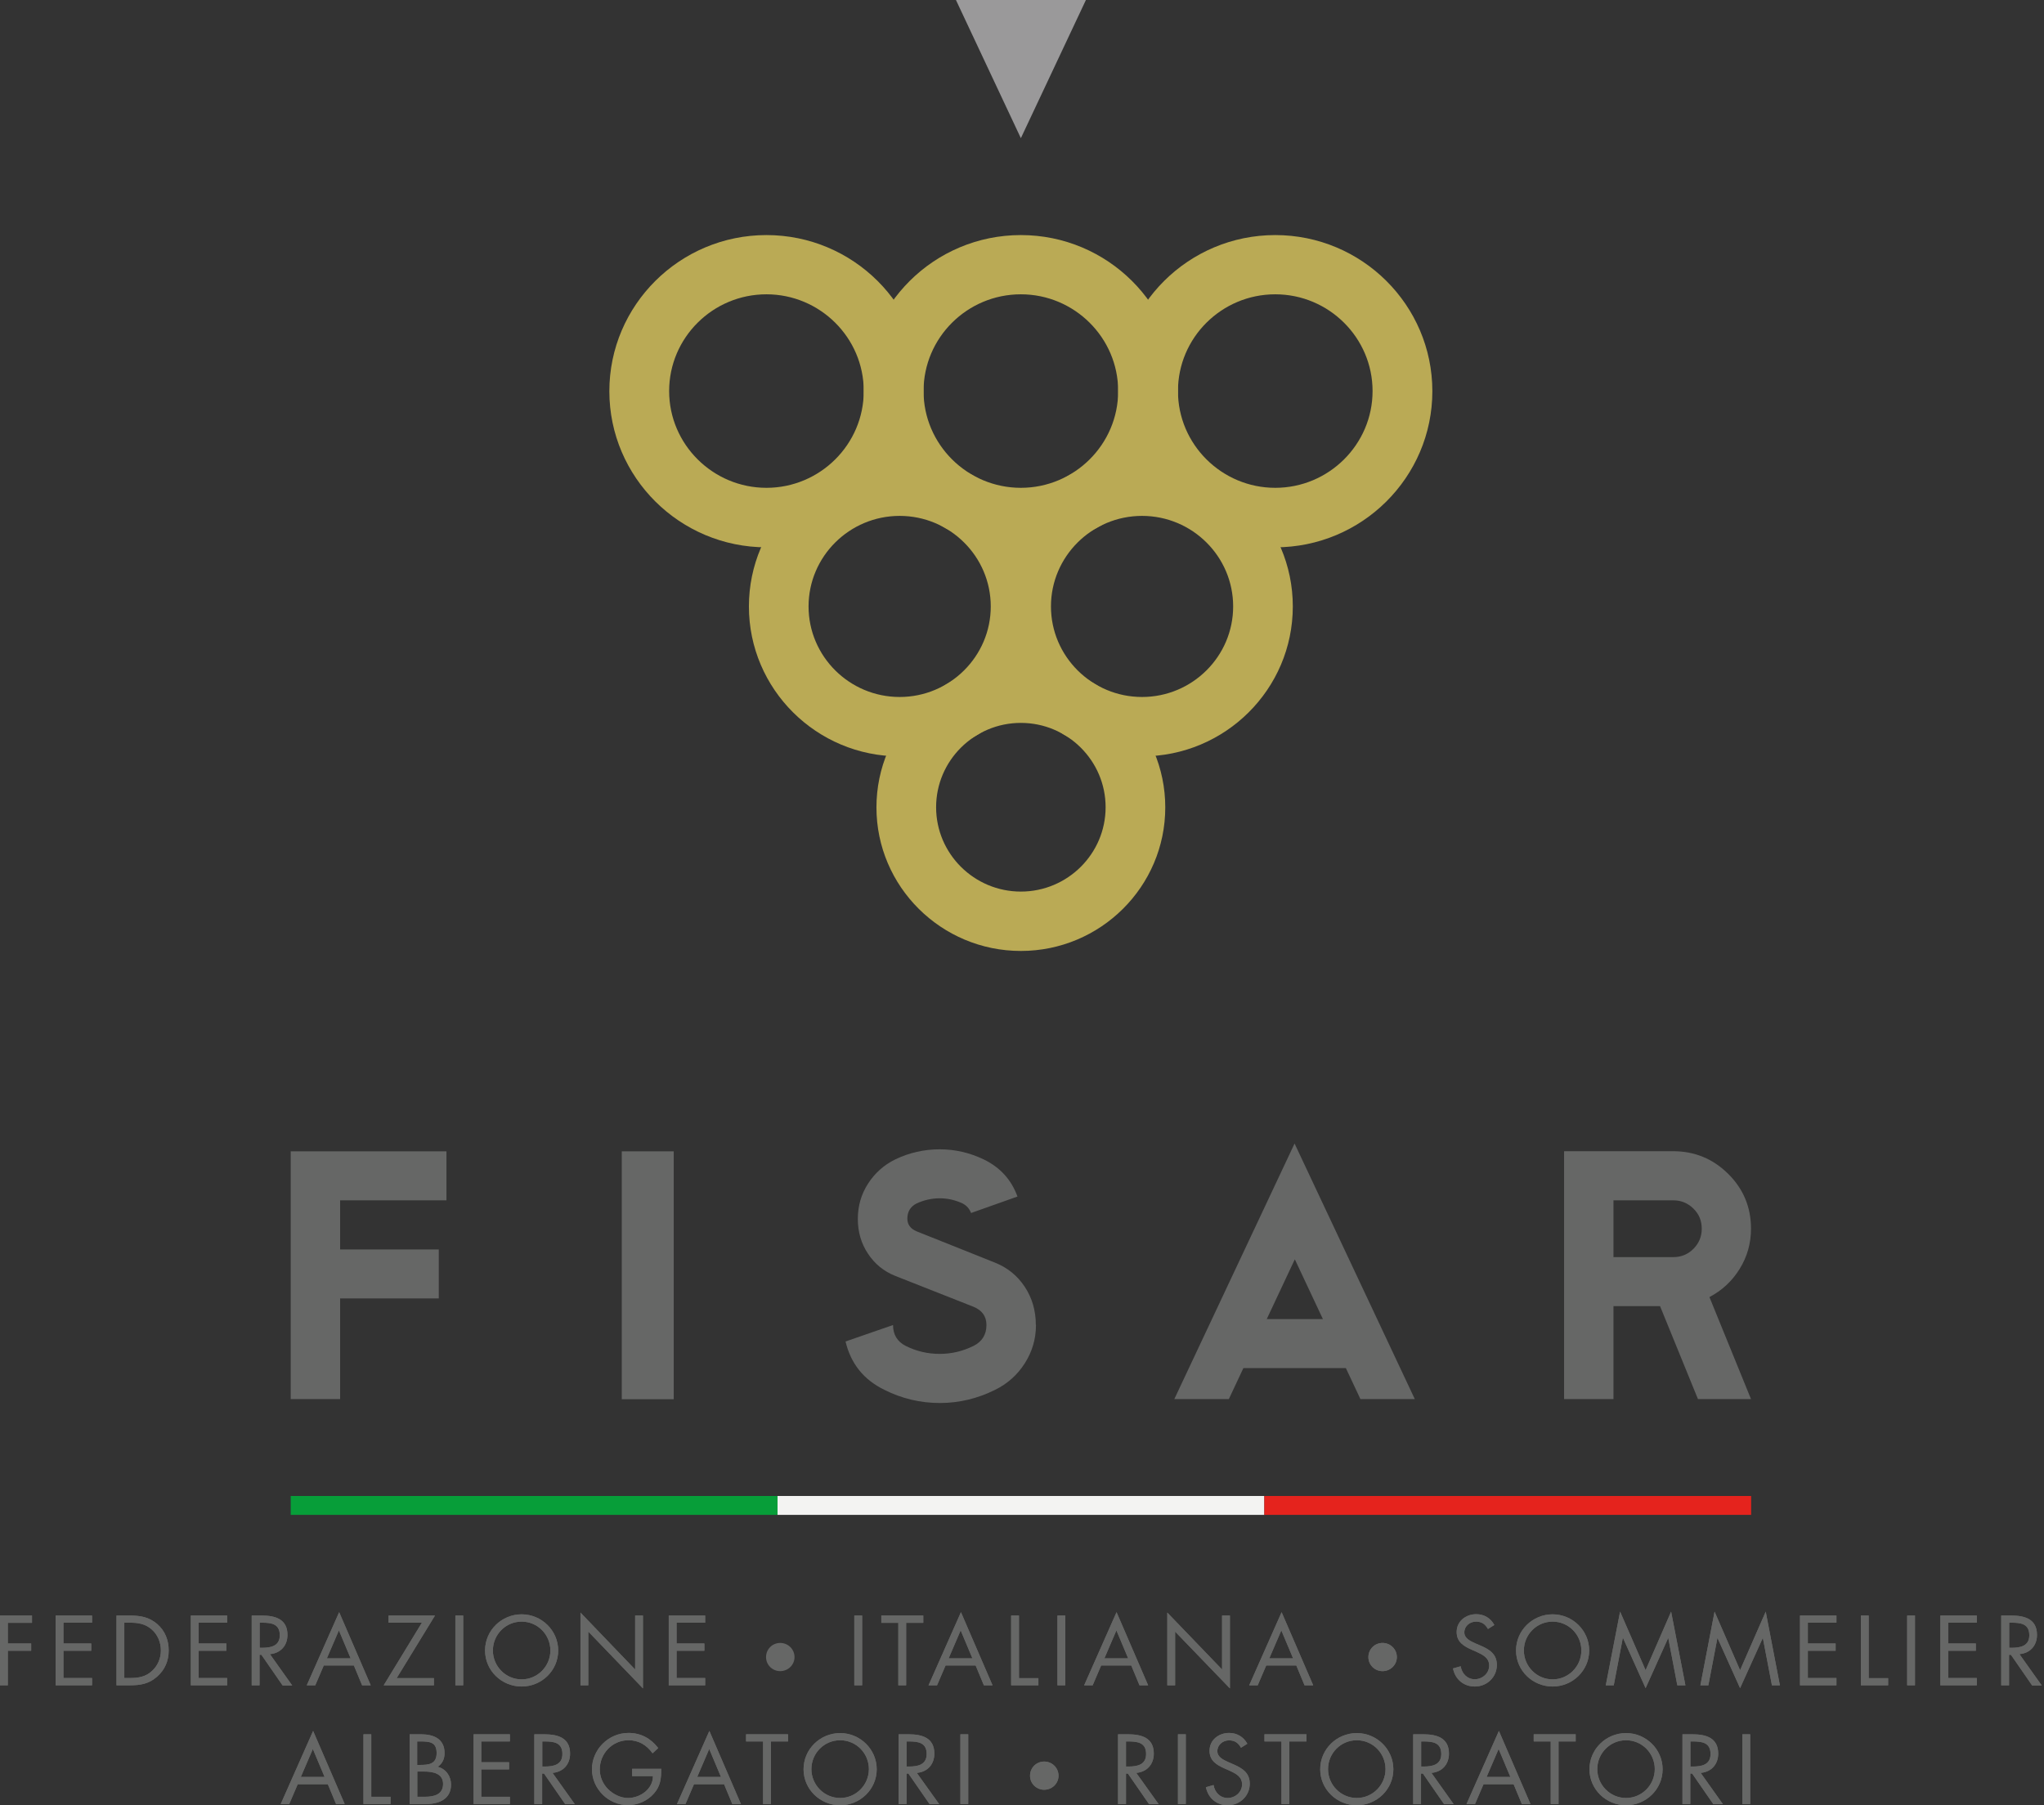 <?xml version="1.0" encoding="UTF-8"?> <svg xmlns="http://www.w3.org/2000/svg" width="180" height="159" viewBox="0 0 180 159" fill="none"><rect x="0" y="0" width="180" height="159" fill="#333333" stroke="none"/><g clip-path="url(#clip0_242_781)"><path d="M0.689 142.931V144.75H2.745V145.392H0.689V148.434H0V142.29H2.817V142.931H0.689Z" fill="#666766"></path><path d="M4.897 142.29H8.106V142.919H5.586V144.75H8.034V145.392H5.586V147.792H8.106V148.434H4.897V142.29Z" fill="#666766"></path><path d="M11.445 147.792C12.194 147.792 12.836 147.685 13.394 147.162C13.905 146.687 14.167 146.045 14.167 145.356C14.167 144.667 13.893 143.977 13.359 143.514C12.788 143.015 12.17 142.919 11.445 142.919H10.946V147.792H11.445ZM10.257 142.29H11.421C12.348 142.29 13.097 142.408 13.834 143.026C14.535 143.633 14.856 144.453 14.856 145.368C14.856 146.283 14.523 147.056 13.846 147.662C13.109 148.315 12.372 148.434 11.409 148.434H10.257V142.29Z" fill="#666766"></path><path d="M16.805 142.29H20.003V142.919H17.495V144.75H19.931V145.392H17.495V147.792H20.003V148.434H16.805V142.29Z" fill="#666766"></path><path d="M22.855 145.13H23.069C23.841 145.13 24.638 144.987 24.638 144.025C24.638 143.015 23.889 142.919 23.069 142.919H22.867V145.13H22.855ZM22.855 148.434H22.166V142.29H23.057C24.233 142.29 25.315 142.599 25.315 143.989C25.315 144.928 24.721 145.606 23.77 145.689L25.731 148.446H24.887L23.021 145.748H22.855V148.446V148.434Z" fill="#666766"></path><path d="M29.844 143.597L28.786 146.057H30.878L29.844 143.597ZM28.512 146.687L27.764 148.434H27.015L29.867 141.992L32.648 148.434H31.888L31.163 146.687H28.524H28.512Z" fill="#666766"></path><path d="M38.211 147.804V148.434H33.79L37.153 142.919H34.217V142.29H38.306L34.931 147.804H38.211Z" fill="#666766"></path><path d="M40.79 142.29H40.101V148.434H40.79V142.29Z" fill="#666766"></path><path d="M43.405 145.367C43.405 146.758 44.534 147.911 45.936 147.911C47.339 147.911 48.468 146.758 48.468 145.367C48.468 143.977 47.351 142.824 45.936 142.824C44.522 142.824 43.405 143.977 43.405 145.367ZM49.157 145.367C49.157 147.138 47.695 148.541 45.936 148.541C44.177 148.541 42.715 147.138 42.715 145.367C42.715 143.596 44.177 142.182 45.936 142.182C47.695 142.182 49.157 143.608 49.157 145.367Z" fill="#666766"></path><path d="M51.118 142.028L55.932 147.043V142.289H56.621V148.707L51.807 143.704V148.434H51.118V142.028Z" fill="#666766"></path><path d="M58.891 142.29H62.1V142.919H59.581V144.75H62.029V145.392H59.581V147.792H62.1V148.434H58.891V142.29Z" fill="#666766"></path><path d="M67.46 145.95C67.46 145.261 68.007 144.702 68.708 144.702C69.409 144.702 69.968 145.261 69.968 145.95C69.968 146.639 69.397 147.186 68.708 147.186C68.019 147.186 67.46 146.639 67.46 145.95Z" fill="#666766"></path><path d="M75.923 142.29H75.233V148.434H75.923V142.29Z" fill="#666766"></path><path d="M79.797 148.434H79.108V142.931H77.61V142.29H81.307V142.931H79.797V148.434Z" fill="#666766"></path><path d="M84.599 143.597L83.541 146.057H85.633L84.599 143.597ZM83.268 146.687L82.519 148.434H81.77L84.623 141.992L87.404 148.434H86.643L85.918 146.687H83.28H83.268Z" fill="#666766"></path><path d="M89.733 147.804H91.445V148.434H89.044V142.29H89.733V147.804Z" fill="#666766"></path><path d="M93.81 142.29H93.121V148.434H93.81V142.29Z" fill="#666766"></path><path d="M98.314 143.597L97.257 146.057H99.348L98.314 143.597ZM96.971 146.687L96.223 148.434H95.474L98.326 141.992L101.107 148.434H100.347L99.622 146.687H96.983H96.971Z" fill="#666766"></path><path d="M102.795 142.028L107.62 147.043V142.289H108.31V148.707L103.484 143.704V148.434H102.795V142.028Z" fill="#666766"></path><path d="M112.838 143.597L111.78 146.057H113.872L112.838 143.597ZM111.507 146.687L110.758 148.434H110.009L112.862 141.992L115.643 148.434H114.882L114.157 146.687H111.519H111.507Z" fill="#666766"></path><path d="M120.504 145.95C120.504 145.261 121.05 144.702 121.752 144.702C122.453 144.702 123.011 145.261 123.011 145.95C123.011 146.639 122.441 147.186 121.752 147.186C121.062 147.186 120.504 146.639 120.504 145.95Z" fill="#666766"></path><path d="M131.046 143.49C130.796 143.062 130.511 142.824 129.976 142.824C129.441 142.824 128.954 143.216 128.954 143.775C128.954 144.31 129.501 144.547 129.917 144.738L130.333 144.916C131.141 145.261 131.818 145.665 131.818 146.639C131.818 147.709 130.951 148.541 129.881 148.541C128.895 148.541 128.146 147.911 127.956 146.948L128.633 146.758C128.728 147.388 129.204 147.899 129.869 147.899C130.535 147.899 131.141 147.388 131.141 146.699C131.141 146.009 130.571 145.736 130 145.474L129.62 145.308C128.895 144.987 128.277 144.619 128.277 143.739C128.277 142.788 129.085 142.17 130 142.17C130.689 142.17 131.272 142.515 131.593 143.121L131.046 143.466V143.49Z" fill="#666766"></path><path d="M134.196 145.367C134.196 146.758 135.325 147.911 136.727 147.911C138.13 147.911 139.259 146.758 139.259 145.367C139.259 143.977 138.142 142.824 136.727 142.824C135.313 142.824 134.196 143.977 134.196 145.367ZM139.948 145.367C139.948 147.138 138.486 148.541 136.727 148.541C134.968 148.541 133.506 147.138 133.506 145.367C133.506 143.596 134.968 142.182 136.727 142.182C138.486 142.182 139.948 143.608 139.948 145.367Z" fill="#666766"></path><path d="M142.67 141.945L144.916 147.103L147.162 141.945L148.422 148.434H147.709L146.913 144.274H146.901L144.916 148.684L142.931 144.274H142.907L142.111 148.434H141.41L142.67 141.945Z" fill="#666766"></path><path d="M150.989 141.945L153.236 147.103L155.494 141.945L156.742 148.434H156.04L155.244 144.274H155.232L153.236 148.684L151.251 144.274H151.239L150.443 148.434H149.741L150.989 141.945Z" fill="#666766"></path><path d="M158.513 142.29H161.722V142.919H159.202V144.75H161.65V145.392H159.202V147.792H161.722V148.434H158.513V142.29Z" fill="#666766"></path><path d="M164.562 147.804H166.274V148.434H163.873V142.29H164.562V147.804Z" fill="#666766"></path><path d="M168.639 142.29H167.95V148.434H168.639V142.29Z" fill="#666766"></path><path d="M170.873 142.29H174.082V142.919H171.563V144.75H173.999V145.392H171.563V147.792H174.082V148.434H170.873V142.29Z" fill="#666766"></path><path d="M176.923 145.13H177.137C177.909 145.13 178.706 144.987 178.706 144.025C178.706 143.015 177.957 142.919 177.137 142.919H176.935V145.13H176.923ZM176.923 148.434H176.234V142.29H177.125C178.302 142.29 179.383 142.599 179.383 143.989C179.383 144.928 178.789 145.606 177.838 145.689L179.799 148.446H178.955L177.089 145.748H176.923V148.446V148.434Z" fill="#666766"></path><path d="M0.689 142.931V144.75H2.745V145.392H0.689V148.434H0V142.29H2.817V142.931H0.689Z" fill="#666766"></path><path d="M4.897 142.29H8.106V142.919H5.586V144.75H8.034V145.392H5.586V147.792H8.106V148.434H4.897V142.29Z" fill="#666766"></path><path d="M11.445 147.792C12.194 147.792 12.836 147.685 13.394 147.162C13.905 146.687 14.167 146.045 14.167 145.356C14.167 144.667 13.893 143.977 13.359 143.514C12.788 143.015 12.17 142.919 11.445 142.919H10.946V147.792H11.445ZM10.257 142.29H11.421C12.348 142.29 13.097 142.408 13.834 143.026C14.535 143.633 14.856 144.453 14.856 145.368C14.856 146.283 14.523 147.056 13.846 147.662C13.109 148.315 12.372 148.434 11.409 148.434H10.257V142.29Z" fill="#666766"></path><path d="M16.805 142.29H20.003V142.919H17.495V144.75H19.931V145.392H17.495V147.792H20.003V148.434H16.805V142.29Z" fill="#666766"></path><path d="M22.855 145.13H23.069C23.841 145.13 24.638 144.987 24.638 144.025C24.638 143.015 23.889 142.919 23.069 142.919H22.867V145.13H22.855ZM22.855 148.434H22.166V142.29H23.057C24.233 142.29 25.315 142.599 25.315 143.989C25.315 144.928 24.721 145.606 23.77 145.689L25.731 148.446H24.887L23.021 145.748H22.855V148.446V148.434Z" fill="#666766"></path><path d="M29.844 143.597L28.786 146.057H30.878L29.844 143.597ZM28.512 146.687L27.764 148.434H27.015L29.867 141.992L32.648 148.434H31.888L31.163 146.687H28.524H28.512Z" fill="#666766"></path><path d="M38.211 147.804V148.434H33.79L37.153 142.919H34.217V142.29H38.306L34.931 147.804H38.211Z" fill="#666766"></path><path d="M40.79 142.29H40.101V148.434H40.79V142.29Z" fill="#666766"></path><path d="M43.405 145.367C43.405 146.758 44.534 147.911 45.936 147.911C47.339 147.911 48.468 146.758 48.468 145.367C48.468 143.977 47.351 142.824 45.936 142.824C44.522 142.824 43.405 143.977 43.405 145.367ZM49.157 145.367C49.157 147.138 47.695 148.541 45.936 148.541C44.177 148.541 42.715 147.138 42.715 145.367C42.715 143.596 44.177 142.182 45.936 142.182C47.695 142.182 49.157 143.608 49.157 145.367Z" fill="#666766"></path><path d="M51.118 142.028L55.932 147.043V142.289H56.621V148.707L51.807 143.704V148.434H51.118V142.028Z" fill="#666766"></path><path d="M58.891 142.29H62.1V142.919H59.581V144.75H62.029V145.392H59.581V147.792H62.1V148.434H58.891V142.29Z" fill="#666766"></path><path d="M75.923 142.29H75.233V148.434H75.923V142.29Z" fill="#666766"></path><path d="M79.797 148.434H79.108V142.931H77.61V142.29H81.307V142.931H79.797V148.434Z" fill="#666766"></path><path d="M84.599 143.597L83.541 146.057H85.633L84.599 143.597ZM83.268 146.687L82.519 148.434H81.77L84.623 141.992L87.404 148.434H86.643L85.918 146.687H83.28H83.268Z" fill="#666766"></path><path d="M89.733 147.804H91.445V148.434H89.044V142.29H89.733V147.804Z" fill="#666766"></path><path d="M93.81 142.29H93.121V148.434H93.81V142.29Z" fill="#666766"></path><path d="M98.314 143.597L97.257 146.057H99.348L98.314 143.597ZM96.971 146.687L96.223 148.434H95.474L98.326 141.992L101.107 148.434H100.347L99.622 146.687H96.983H96.971Z" fill="#666766"></path><path d="M102.795 142.028L107.62 147.043V142.289H108.31V148.707L103.484 143.704V148.434H102.795V142.028Z" fill="#666766"></path><path d="M112.838 143.597L111.78 146.057H113.872L112.838 143.597ZM111.507 146.687L110.758 148.434H110.009L112.862 141.992L115.643 148.434H114.882L114.157 146.687H111.519H111.507Z" fill="#666766"></path><path d="M120.504 145.95C120.504 145.261 121.05 144.702 121.752 144.702C122.453 144.702 123.011 145.261 123.011 145.95C123.011 146.639 122.441 147.186 121.752 147.186C121.062 147.186 120.504 146.639 120.504 145.95Z" fill="#666766"></path><path d="M131.046 143.49C130.796 143.062 130.511 142.824 129.976 142.824C129.441 142.824 128.954 143.216 128.954 143.775C128.954 144.31 129.501 144.547 129.917 144.738L130.333 144.916C131.141 145.261 131.818 145.665 131.818 146.639C131.818 147.709 130.951 148.541 129.881 148.541C128.895 148.541 128.146 147.911 127.956 146.948L128.633 146.758C128.728 147.388 129.204 147.899 129.869 147.899C130.535 147.899 131.141 147.388 131.141 146.699C131.141 146.009 130.571 145.736 130 145.474L129.62 145.308C128.895 144.987 128.277 144.619 128.277 143.739C128.277 142.788 129.085 142.17 130 142.17C130.689 142.17 131.272 142.515 131.593 143.121L131.046 143.466V143.49Z" fill="#666766"></path><path d="M134.196 145.367C134.196 146.758 135.325 147.911 136.727 147.911C138.13 147.911 139.259 146.758 139.259 145.367C139.259 143.977 138.142 142.824 136.727 142.824C135.313 142.824 134.196 143.977 134.196 145.367ZM139.948 145.367C139.948 147.138 138.486 148.541 136.727 148.541C134.968 148.541 133.506 147.138 133.506 145.367C133.506 143.596 134.968 142.182 136.727 142.182C138.486 142.182 139.948 143.608 139.948 145.367Z" fill="#666766"></path><path d="M142.67 141.945L144.916 147.103L147.162 141.945L148.422 148.434H147.709L146.913 144.274H146.901L144.916 148.684L142.931 144.274H142.907L142.111 148.434H141.41L142.67 141.945Z" fill="#666766"></path><path d="M150.989 141.945L153.236 147.103L155.494 141.945L156.742 148.434H156.04L155.244 144.274H155.232L153.236 148.684L151.251 144.274H151.239L150.443 148.434H149.741L150.989 141.945Z" fill="#666766"></path><path d="M158.513 142.29H161.722V142.919H159.202V144.75H161.65V145.392H159.202V147.792H161.722V148.434H158.513V142.29Z" fill="#666766"></path><path d="M164.562 147.804H166.274V148.434H163.873V142.29H164.562V147.804Z" fill="#666766"></path><path d="M168.639 142.29H167.95V148.434H168.639V142.29Z" fill="#666766"></path><path d="M170.873 142.29H174.082V142.919H171.563V144.75H173.999V145.392H171.563V147.792H174.082V148.434H170.873V142.29Z" fill="#666766"></path><path d="M176.923 145.13H177.137C177.909 145.13 178.706 144.987 178.706 144.025C178.706 143.015 177.957 142.919 177.137 142.919H176.935V145.13H176.923ZM176.923 148.434H176.234V142.29H177.125C178.302 142.29 179.383 142.599 179.383 143.989C179.383 144.928 178.789 145.606 177.838 145.689L179.799 148.446H178.955L177.089 145.748H176.923V148.446V148.434Z" fill="#666766"></path><path d="M27.55 154.044L26.492 156.504H28.584L27.55 154.044ZM26.219 157.146L25.47 158.893H24.721L27.574 152.451L30.355 158.893H29.594L28.869 157.146H26.231H26.219Z" fill="#666766"></path><path d="M32.696 158.251H34.395V158.893H32.007V152.749H32.696V158.251Z" fill="#666766"></path><path d="M36.749 158.251H37.438C38.211 158.251 39.019 158.061 39.019 157.122C39.019 156.183 38.104 156.029 37.343 156.029H36.749V158.239V158.251ZM36.749 155.446H37.011C37.783 155.446 38.449 155.363 38.449 154.401C38.449 153.438 37.855 153.378 37.011 153.378H36.737V155.446H36.749ZM36.06 152.749H37.082C38.199 152.749 39.15 153.153 39.15 154.412C39.15 154.912 38.96 155.328 38.544 155.613C39.281 155.791 39.72 156.457 39.72 157.182C39.72 158.406 38.734 158.893 37.51 158.893H36.072V152.749H36.06Z" fill="#666766"></path><path d="M41.705 152.749H44.902V153.378H42.383V155.209H44.831V155.839H42.383V158.251H44.902V158.893H41.705V152.749Z" fill="#666766"></path><path d="M47.743 155.589H47.957C48.729 155.589 49.526 155.446 49.526 154.484C49.526 153.474 48.777 153.378 47.957 153.378H47.755V155.589H47.743ZM47.743 158.893H47.053V152.749H47.945C49.121 152.749 50.203 153.058 50.203 154.448C50.203 155.387 49.609 156.065 48.658 156.148L50.619 158.905H49.775L47.909 156.207H47.743V158.905V158.893Z" fill="#666766"></path><path d="M58.226 155.803C58.238 156.635 58.154 157.324 57.584 157.966C57.014 158.62 56.158 158.988 55.302 158.988C53.567 158.988 52.129 157.55 52.129 155.827C52.129 154.103 53.567 152.629 55.349 152.629C56.431 152.629 57.311 153.105 57.964 153.961L57.465 154.424C56.954 153.699 56.253 153.271 55.338 153.271C53.923 153.271 52.818 154.448 52.818 155.838C52.818 156.492 53.08 157.11 53.543 157.574C53.995 158.025 54.648 158.358 55.302 158.358C56.372 158.358 57.501 157.574 57.501 156.433H55.67V155.791H58.249L58.226 155.803Z" fill="#666766"></path><path d="M62.456 154.044L61.399 156.504H63.49L62.456 154.044ZM61.114 157.146L60.365 158.893H59.616L62.468 152.451L65.249 158.893H64.489L63.764 157.146H61.125H61.114Z" fill="#666766"></path><path d="M67.888 158.893H67.199V153.378H65.701V152.749H69.398V153.378H67.888V158.893Z" fill="#666766"></path><path d="M71.454 155.815C71.454 157.206 72.583 158.358 73.985 158.358C75.388 158.358 76.517 157.206 76.517 155.815C76.517 154.424 75.4 153.272 73.985 153.272C72.571 153.272 71.454 154.424 71.454 155.815ZM77.206 155.827C77.206 157.598 75.744 159 73.985 159C72.226 159 70.764 157.598 70.764 155.827C70.764 154.056 72.226 152.642 73.985 152.642C75.744 152.642 77.206 154.068 77.206 155.827Z" fill="#666766"></path><path d="M79.821 155.589H80.035C80.807 155.589 81.604 155.446 81.604 154.484C81.604 153.474 80.855 153.378 80.035 153.378H79.833V155.589H79.821ZM79.821 158.893H79.132V152.749H80.023C81.2 152.749 82.281 153.058 82.281 154.448C82.281 155.387 81.687 156.065 80.736 156.148L82.709 158.905H81.865L79.999 156.207H79.833V158.905L79.821 158.893Z" fill="#666766"></path><path d="M85.264 152.749H84.575V158.893H85.264V152.749Z" fill="#666766"></path><path d="M90.708 156.397C90.708 155.708 91.255 155.149 91.956 155.149C92.657 155.149 93.216 155.708 93.216 156.397C93.216 157.087 92.645 157.633 91.956 157.633C91.267 157.633 90.708 157.087 90.708 156.397Z" fill="#666766"></path><path d="M99.146 155.589H99.36C100.133 155.589 100.929 155.446 100.929 154.484C100.929 153.474 100.18 153.378 99.36 153.378H99.158V155.589H99.146ZM99.146 158.893H98.457V152.749H99.348C100.525 152.749 101.607 153.058 101.607 154.448C101.607 155.387 101.012 156.065 100.062 156.148L102.034 158.905H101.191L99.325 156.207H99.158V158.905L99.146 158.893Z" fill="#666766"></path><path d="M104.423 152.749H103.734V158.893H104.423V152.749Z" fill="#666766"></path><path d="M109.296 153.949C109.047 153.521 108.762 153.283 108.227 153.283C107.692 153.283 107.205 153.675 107.205 154.234C107.205 154.769 107.751 155.006 108.167 155.197L108.571 155.375C109.38 155.72 110.057 156.124 110.057 157.098C110.057 158.168 109.189 159 108.12 159C107.133 159 106.396 158.37 106.194 157.407L106.872 157.217C106.967 157.847 107.442 158.358 108.108 158.358C108.773 158.358 109.38 157.847 109.38 157.158C109.38 156.468 108.809 156.195 108.239 155.933L107.858 155.767C107.133 155.446 106.515 155.078 106.515 154.198C106.515 153.247 107.323 152.629 108.239 152.629C108.928 152.629 109.51 152.974 109.843 153.58L109.296 153.925V153.949Z" fill="#666766"></path><path d="M113.539 158.893H112.85V153.378H111.352V152.749H115.049V153.378H113.539V158.893Z" fill="#666766"></path><path d="M116.95 155.815C116.95 157.206 118.079 158.358 119.482 158.358C120.884 158.358 122.013 157.206 122.013 155.815C122.013 154.424 120.896 153.272 119.482 153.272C118.068 153.272 116.95 154.424 116.95 155.815ZM122.703 155.827C122.703 157.598 121.241 159 119.482 159C117.723 159 116.261 157.598 116.261 155.827C116.261 154.056 117.723 152.642 119.482 152.642C121.241 152.642 122.703 154.068 122.703 155.827Z" fill="#666766"></path><path d="M125.139 155.589H125.353C126.126 155.589 126.922 155.446 126.922 154.484C126.922 153.474 126.173 153.378 125.353 153.378H125.151V155.589H125.139ZM125.139 158.893H124.45V152.749H125.341C126.518 152.749 127.599 153.058 127.599 154.448C127.599 155.387 127.005 156.065 126.054 156.148L128.015 158.905H127.171L125.305 156.207H125.139V158.905V158.893Z" fill="#666766"></path><path d="M131.973 154.044L130.915 156.504H133.007L131.973 154.044ZM130.642 157.146L129.893 158.893H129.144L131.997 152.451L134.778 158.893H134.017L133.292 157.146H130.654H130.642Z" fill="#666766"></path><path d="M137.25 158.893H136.561V153.378H135.063V152.749H138.759V153.378H137.25V158.893Z" fill="#666766"></path><path d="M140.661 155.815C140.661 157.206 141.79 158.358 143.193 158.358C144.595 158.358 145.724 157.206 145.724 155.815C145.724 154.424 144.607 153.272 143.193 153.272C141.778 153.272 140.661 154.424 140.661 155.815ZM146.414 155.827C146.414 157.598 144.952 159 143.193 159C141.434 159 139.972 157.598 139.972 155.827C139.972 154.056 141.434 152.642 143.193 152.642C144.952 152.642 146.414 154.068 146.414 155.827Z" fill="#666766"></path><path d="M148.85 155.589H149.064C149.836 155.589 150.633 155.446 150.633 154.484C150.633 153.474 149.884 153.378 149.064 153.378H148.862V155.589H148.85ZM148.85 158.893H148.161V152.749H149.052C150.229 152.749 151.31 153.058 151.31 154.448C151.31 155.387 150.716 156.065 149.765 156.148L151.726 158.905H150.882L149.016 156.207H148.85V158.905V158.893Z" fill="#666766"></path><path d="M154.127 152.749H153.438V158.893H154.127V152.749Z" fill="#666766"></path><path d="M27.55 154.044L26.492 156.504H28.584L27.55 154.044ZM26.219 157.146L25.47 158.893H24.721L27.574 152.451L30.355 158.893H29.594L28.869 157.146H26.231H26.219Z" fill="#666766"></path><path d="M32.696 158.251H34.395V158.893H32.007V152.749H32.696V158.251Z" fill="#666766"></path><path d="M36.749 158.251H37.438C38.211 158.251 39.019 158.061 39.019 157.122C39.019 156.183 38.104 156.029 37.343 156.029H36.749V158.239V158.251ZM36.749 155.446H37.011C37.783 155.446 38.449 155.363 38.449 154.401C38.449 153.438 37.855 153.378 37.011 153.378H36.737V155.446H36.749ZM36.06 152.749H37.082C38.199 152.749 39.15 153.153 39.15 154.412C39.15 154.912 38.96 155.328 38.544 155.613C39.281 155.791 39.72 156.457 39.72 157.182C39.72 158.406 38.734 158.893 37.51 158.893H36.072V152.749H36.06Z" fill="#666766"></path><path d="M41.705 152.749H44.902V153.378H42.383V155.209H44.831V155.839H42.383V158.251H44.902V158.893H41.705V152.749Z" fill="#666766"></path><path d="M47.743 155.589H47.957C48.729 155.589 49.526 155.446 49.526 154.484C49.526 153.474 48.777 153.378 47.957 153.378H47.755V155.589H47.743ZM47.743 158.893H47.053V152.749H47.945C49.121 152.749 50.203 153.058 50.203 154.448C50.203 155.387 49.609 156.065 48.658 156.148L50.619 158.905H49.775L47.909 156.207H47.743V158.905V158.893Z" fill="#666766"></path><path d="M58.226 155.803C58.238 156.635 58.154 157.324 57.584 157.966C57.014 158.62 56.158 158.988 55.302 158.988C53.567 158.988 52.129 157.55 52.129 155.827C52.129 154.103 53.567 152.629 55.349 152.629C56.431 152.629 57.311 153.105 57.964 153.961L57.465 154.424C56.954 153.699 56.253 153.271 55.338 153.271C53.923 153.271 52.818 154.448 52.818 155.838C52.818 156.492 53.08 157.11 53.543 157.574C53.995 158.025 54.648 158.358 55.302 158.358C56.372 158.358 57.501 157.574 57.501 156.433H55.67V155.791H58.249L58.226 155.803Z" fill="#666766"></path><path d="M62.456 154.044L61.399 156.504H63.49L62.456 154.044ZM61.114 157.146L60.365 158.893H59.616L62.468 152.451L65.249 158.893H64.489L63.764 157.146H61.125H61.114Z" fill="#666766"></path><path d="M67.888 158.893H67.199V153.378H65.701V152.749H69.398V153.378H67.888V158.893Z" fill="#666766"></path><path d="M71.454 155.815C71.454 157.206 72.583 158.358 73.985 158.358C75.388 158.358 76.517 157.206 76.517 155.815C76.517 154.424 75.4 153.272 73.985 153.272C72.571 153.272 71.454 154.424 71.454 155.815ZM77.206 155.827C77.206 157.598 75.744 159 73.985 159C72.226 159 70.764 157.598 70.764 155.827C70.764 154.056 72.226 152.642 73.985 152.642C75.744 152.642 77.206 154.068 77.206 155.827Z" fill="#666766"></path><path d="M79.821 155.589H80.035C80.807 155.589 81.604 155.446 81.604 154.484C81.604 153.474 80.855 153.378 80.035 153.378H79.833V155.589H79.821ZM79.821 158.893H79.132V152.749H80.023C81.2 152.749 82.281 153.058 82.281 154.448C82.281 155.387 81.687 156.065 80.736 156.148L82.709 158.905H81.865L79.999 156.207H79.833V158.905L79.821 158.893Z" fill="#666766"></path><path d="M85.264 152.749H84.575V158.893H85.264V152.749Z" fill="#666766"></path><path d="M90.708 156.397C90.708 155.708 91.255 155.149 91.956 155.149C92.657 155.149 93.216 155.708 93.216 156.397C93.216 157.087 92.645 157.633 91.956 157.633C91.267 157.633 90.708 157.087 90.708 156.397Z" fill="#666766"></path><path d="M99.146 155.589H99.36C100.133 155.589 100.929 155.446 100.929 154.484C100.929 153.474 100.18 153.378 99.36 153.378H99.158V155.589H99.146ZM99.146 158.893H98.457V152.749H99.348C100.525 152.749 101.607 153.058 101.607 154.448C101.607 155.387 101.012 156.065 100.062 156.148L102.034 158.905H101.191L99.325 156.207H99.158V158.905L99.146 158.893Z" fill="#666766"></path><path d="M104.423 152.749H103.734V158.893H104.423V152.749Z" fill="#666766"></path><path d="M109.296 153.949C109.047 153.521 108.762 153.283 108.227 153.283C107.692 153.283 107.205 153.675 107.205 154.234C107.205 154.769 107.751 155.006 108.167 155.197L108.571 155.375C109.38 155.72 110.057 156.124 110.057 157.098C110.057 158.168 109.189 159 108.12 159C107.133 159 106.396 158.37 106.194 157.407L106.872 157.217C106.967 157.847 107.442 158.358 108.108 158.358C108.773 158.358 109.38 157.847 109.38 157.158C109.38 156.468 108.809 156.195 108.239 155.933L107.858 155.767C107.133 155.446 106.515 155.078 106.515 154.198C106.515 153.247 107.323 152.629 108.239 152.629C108.928 152.629 109.51 152.974 109.843 153.58L109.296 153.925V153.949Z" fill="#666766"></path><path d="M113.539 158.893H112.85V153.378H111.352V152.749H115.049V153.378H113.539V158.893Z" fill="#666766"></path><path d="M116.95 155.815C116.95 157.206 118.079 158.358 119.482 158.358C120.884 158.358 122.013 157.206 122.013 155.815C122.013 154.424 120.896 153.272 119.482 153.272C118.068 153.272 116.95 154.424 116.95 155.815ZM122.703 155.827C122.703 157.598 121.241 159 119.482 159C117.723 159 116.261 157.598 116.261 155.827C116.261 154.056 117.723 152.642 119.482 152.642C121.241 152.642 122.703 154.068 122.703 155.827Z" fill="#666766"></path><path d="M125.139 155.589H125.353C126.126 155.589 126.922 155.446 126.922 154.484C126.922 153.474 126.173 153.378 125.353 153.378H125.151V155.589H125.139ZM125.139 158.893H124.45V152.749H125.341C126.518 152.749 127.599 153.058 127.599 154.448C127.599 155.387 127.005 156.065 126.054 156.148L128.015 158.905H127.171L125.305 156.207H125.139V158.905V158.893Z" fill="#666766"></path><path d="M131.973 154.044L130.915 156.504H133.007L131.973 154.044ZM130.642 157.146L129.893 158.893H129.144L131.997 152.451L134.778 158.893H134.017L133.292 157.146H130.654H130.642Z" fill="#666766"></path><path d="M137.25 158.893H136.561V153.378H135.063V152.749H138.759V153.378H137.25V158.893Z" fill="#666766"></path><path d="M140.661 155.815C140.661 157.206 141.79 158.358 143.193 158.358C144.595 158.358 145.724 157.206 145.724 155.815C145.724 154.424 144.607 153.272 143.193 153.272C141.778 153.272 140.661 154.424 140.661 155.815ZM146.414 155.827C146.414 157.598 144.952 159 143.193 159C141.434 159 139.972 157.598 139.972 155.827C139.972 154.056 141.434 152.642 143.193 152.642C144.952 152.642 146.414 154.068 146.414 155.827Z" fill="#666766"></path><path d="M148.85 155.589H149.064C149.836 155.589 150.633 155.446 150.633 154.484C150.633 153.474 149.884 153.378 149.064 153.378H148.862V155.589H148.85ZM148.85 158.893H148.161V152.749H149.052C150.229 152.749 151.31 153.058 151.31 154.448C151.31 155.387 150.716 156.065 149.765 156.148L151.726 158.905H150.882L149.016 156.207H148.85V158.905V158.893Z" fill="#666766"></path><path d="M154.127 152.749H153.438V158.893H154.127V152.749Z" fill="#666766"></path><path d="M39.316 105.719H29.951V110.045H38.639V114.359H29.951V123.225H25.601V101.404H39.316V105.719Z" fill="#666766"></path><path d="M59.331 101.404H54.755V123.237H59.331V101.404Z" fill="#666766"></path><path d="M91.23 116.701C91.23 117.925 90.898 119.054 90.244 120.076C89.59 121.098 88.723 121.871 87.641 122.405C86.084 123.178 84.468 123.57 82.768 123.57C81.069 123.57 79.428 123.19 77.871 122.405C76.053 121.514 74.924 120.1 74.46 118.151L78.644 116.701C78.644 117.544 79.013 118.162 79.761 118.543C80.712 119.018 81.71 119.244 82.756 119.244C83.802 119.244 84.789 119.006 85.728 118.543C86.488 118.162 86.869 117.544 86.869 116.701C86.869 115.928 86.476 115.393 85.704 115.084L78.834 112.374C77.824 111.97 77.028 111.317 76.433 110.413C75.839 109.522 75.542 108.5 75.542 107.359C75.542 106.218 75.839 105.184 76.445 104.245C77.051 103.306 77.848 102.605 78.834 102.117C80.07 101.523 81.378 101.226 82.744 101.226C84.111 101.226 85.395 101.523 86.631 102.117C88.081 102.819 89.067 103.912 89.602 105.386L85.514 106.836C85.371 106.456 85.121 106.182 84.765 105.992C84.123 105.695 83.457 105.54 82.756 105.54C82.055 105.54 81.366 105.695 80.724 105.992C80.177 106.265 79.904 106.717 79.904 107.335C79.904 107.846 80.177 108.226 80.724 108.452L87.629 111.21C88.723 111.649 89.602 112.362 90.244 113.337C90.886 114.312 91.219 115.429 91.219 116.689" fill="#666766"></path><path d="M116.498 116.178L114.026 110.913L111.554 116.178H116.51H116.498ZM124.604 123.226H119.803L118.519 120.492H109.498L108.214 123.226H103.413L114.003 100.715L124.592 123.226H124.604Z" fill="#666766"></path><path d="M149.86 108.215C149.86 107.513 149.622 106.931 149.123 106.444C148.624 105.956 148.042 105.719 147.341 105.719H142.087V110.722H147.341C148.042 110.722 148.636 110.485 149.123 109.997C149.611 109.51 149.86 108.916 149.86 108.227M154.21 123.226H149.527L146.188 115.037H142.087V123.226H137.737V101.393H147.341C149.23 101.393 150.847 102.058 152.19 103.389C153.533 104.72 154.198 106.337 154.198 108.215C154.198 109.498 153.865 110.687 153.2 111.756C152.534 112.838 151.643 113.658 150.538 114.24L154.198 123.226H154.21Z" fill="#666766"></path><path d="M67.496 25.921C62.765 25.921 58.926 29.748 58.926 34.443C58.926 39.138 62.777 42.965 67.496 42.965C72.214 42.965 76.065 39.138 76.065 34.443C76.065 29.748 72.214 25.921 67.496 25.921ZM67.496 48.206C59.865 48.206 53.661 42.038 53.661 34.455C53.661 26.872 59.865 20.704 67.496 20.704C75.126 20.704 81.33 26.872 81.33 34.455C81.33 42.038 75.126 48.206 67.496 48.206Z" fill="#BAAA55"></path><path d="M89.9 25.921C85.169 25.921 81.33 29.748 81.33 34.443C81.33 39.138 85.181 42.965 89.9 42.965C94.618 42.965 98.469 39.138 98.469 34.443C98.469 29.748 94.618 25.921 89.9 25.921ZM89.9 48.206C82.269 48.206 76.065 42.038 76.065 34.455C76.065 26.872 82.269 20.704 89.9 20.704C97.53 20.704 103.734 26.872 103.734 34.455C103.734 42.038 97.53 48.206 89.9 48.206Z" fill="#BAAA55"></path><path d="M112.303 25.921C107.573 25.921 103.734 29.748 103.734 34.443C103.734 39.138 107.585 42.965 112.303 42.965C117.022 42.965 120.872 39.138 120.872 34.443C120.872 29.748 117.022 25.921 112.303 25.921ZM112.303 48.206C104.673 48.206 98.469 42.038 98.469 34.455C98.469 26.872 104.673 20.704 112.303 20.704C119.933 20.704 126.137 26.872 126.137 34.455C126.137 42.038 119.933 48.206 112.303 48.206Z" fill="#BAAA55"></path><path d="M100.572 61.387C96.151 61.387 92.55 57.809 92.55 53.412C92.55 49.014 96.151 45.437 100.572 45.437C104.994 45.437 108.595 49.014 108.595 53.412C108.595 57.809 104.994 61.387 100.572 61.387ZM100.572 40.208C93.251 40.208 87.297 46.126 87.297 53.412C87.297 60.698 93.251 66.616 100.572 66.616C107.894 66.616 113.848 60.698 113.848 53.412C113.848 46.126 107.894 40.208 100.572 40.208Z" fill="#BAAA55"></path><path d="M79.226 61.387C74.805 61.387 71.204 57.809 71.204 53.412C71.204 49.014 74.805 45.437 79.226 45.437C83.648 45.437 87.249 49.014 87.249 53.412C87.249 57.809 83.648 61.387 79.226 61.387ZM79.226 40.208C71.905 40.208 65.951 46.126 65.951 53.412C65.951 60.698 71.905 66.616 79.226 66.616C86.548 66.616 92.502 60.698 92.502 53.412C92.502 46.126 86.548 40.208 79.226 40.208Z" fill="#BAAA55"></path><path d="M89.9 78.526C85.787 78.526 82.436 75.198 82.436 71.097C82.436 66.997 85.787 63.669 89.9 63.669C94.012 63.669 97.363 66.997 97.363 71.097C97.363 75.198 94.012 78.526 89.9 78.526ZM89.9 58.452C82.887 58.452 77.182 64.133 77.182 71.109C77.182 78.086 82.887 83.755 89.9 83.755C96.912 83.755 102.617 78.086 102.617 71.109C102.617 64.133 96.912 58.452 89.9 58.452Z" fill="#BAAA55"></path><path d="M84.183 0L89.9 12.17L95.628 0H84.183Z" fill="#9A999A"></path><path d="M111.341 131.759H68.471V133.423H111.341V131.759Z" fill="#F3F3F2"></path><path d="M154.21 131.759H111.34V133.423H154.21V131.759Z" fill="#E5231D"></path><path d="M68.471 131.759H25.601V133.423H68.471V131.759Z" fill="#079E39"></path></g><defs><clipPath id="clip0_242_781"><rect width="179.811" height="159" fill="white"></rect></clipPath></defs></svg> 
